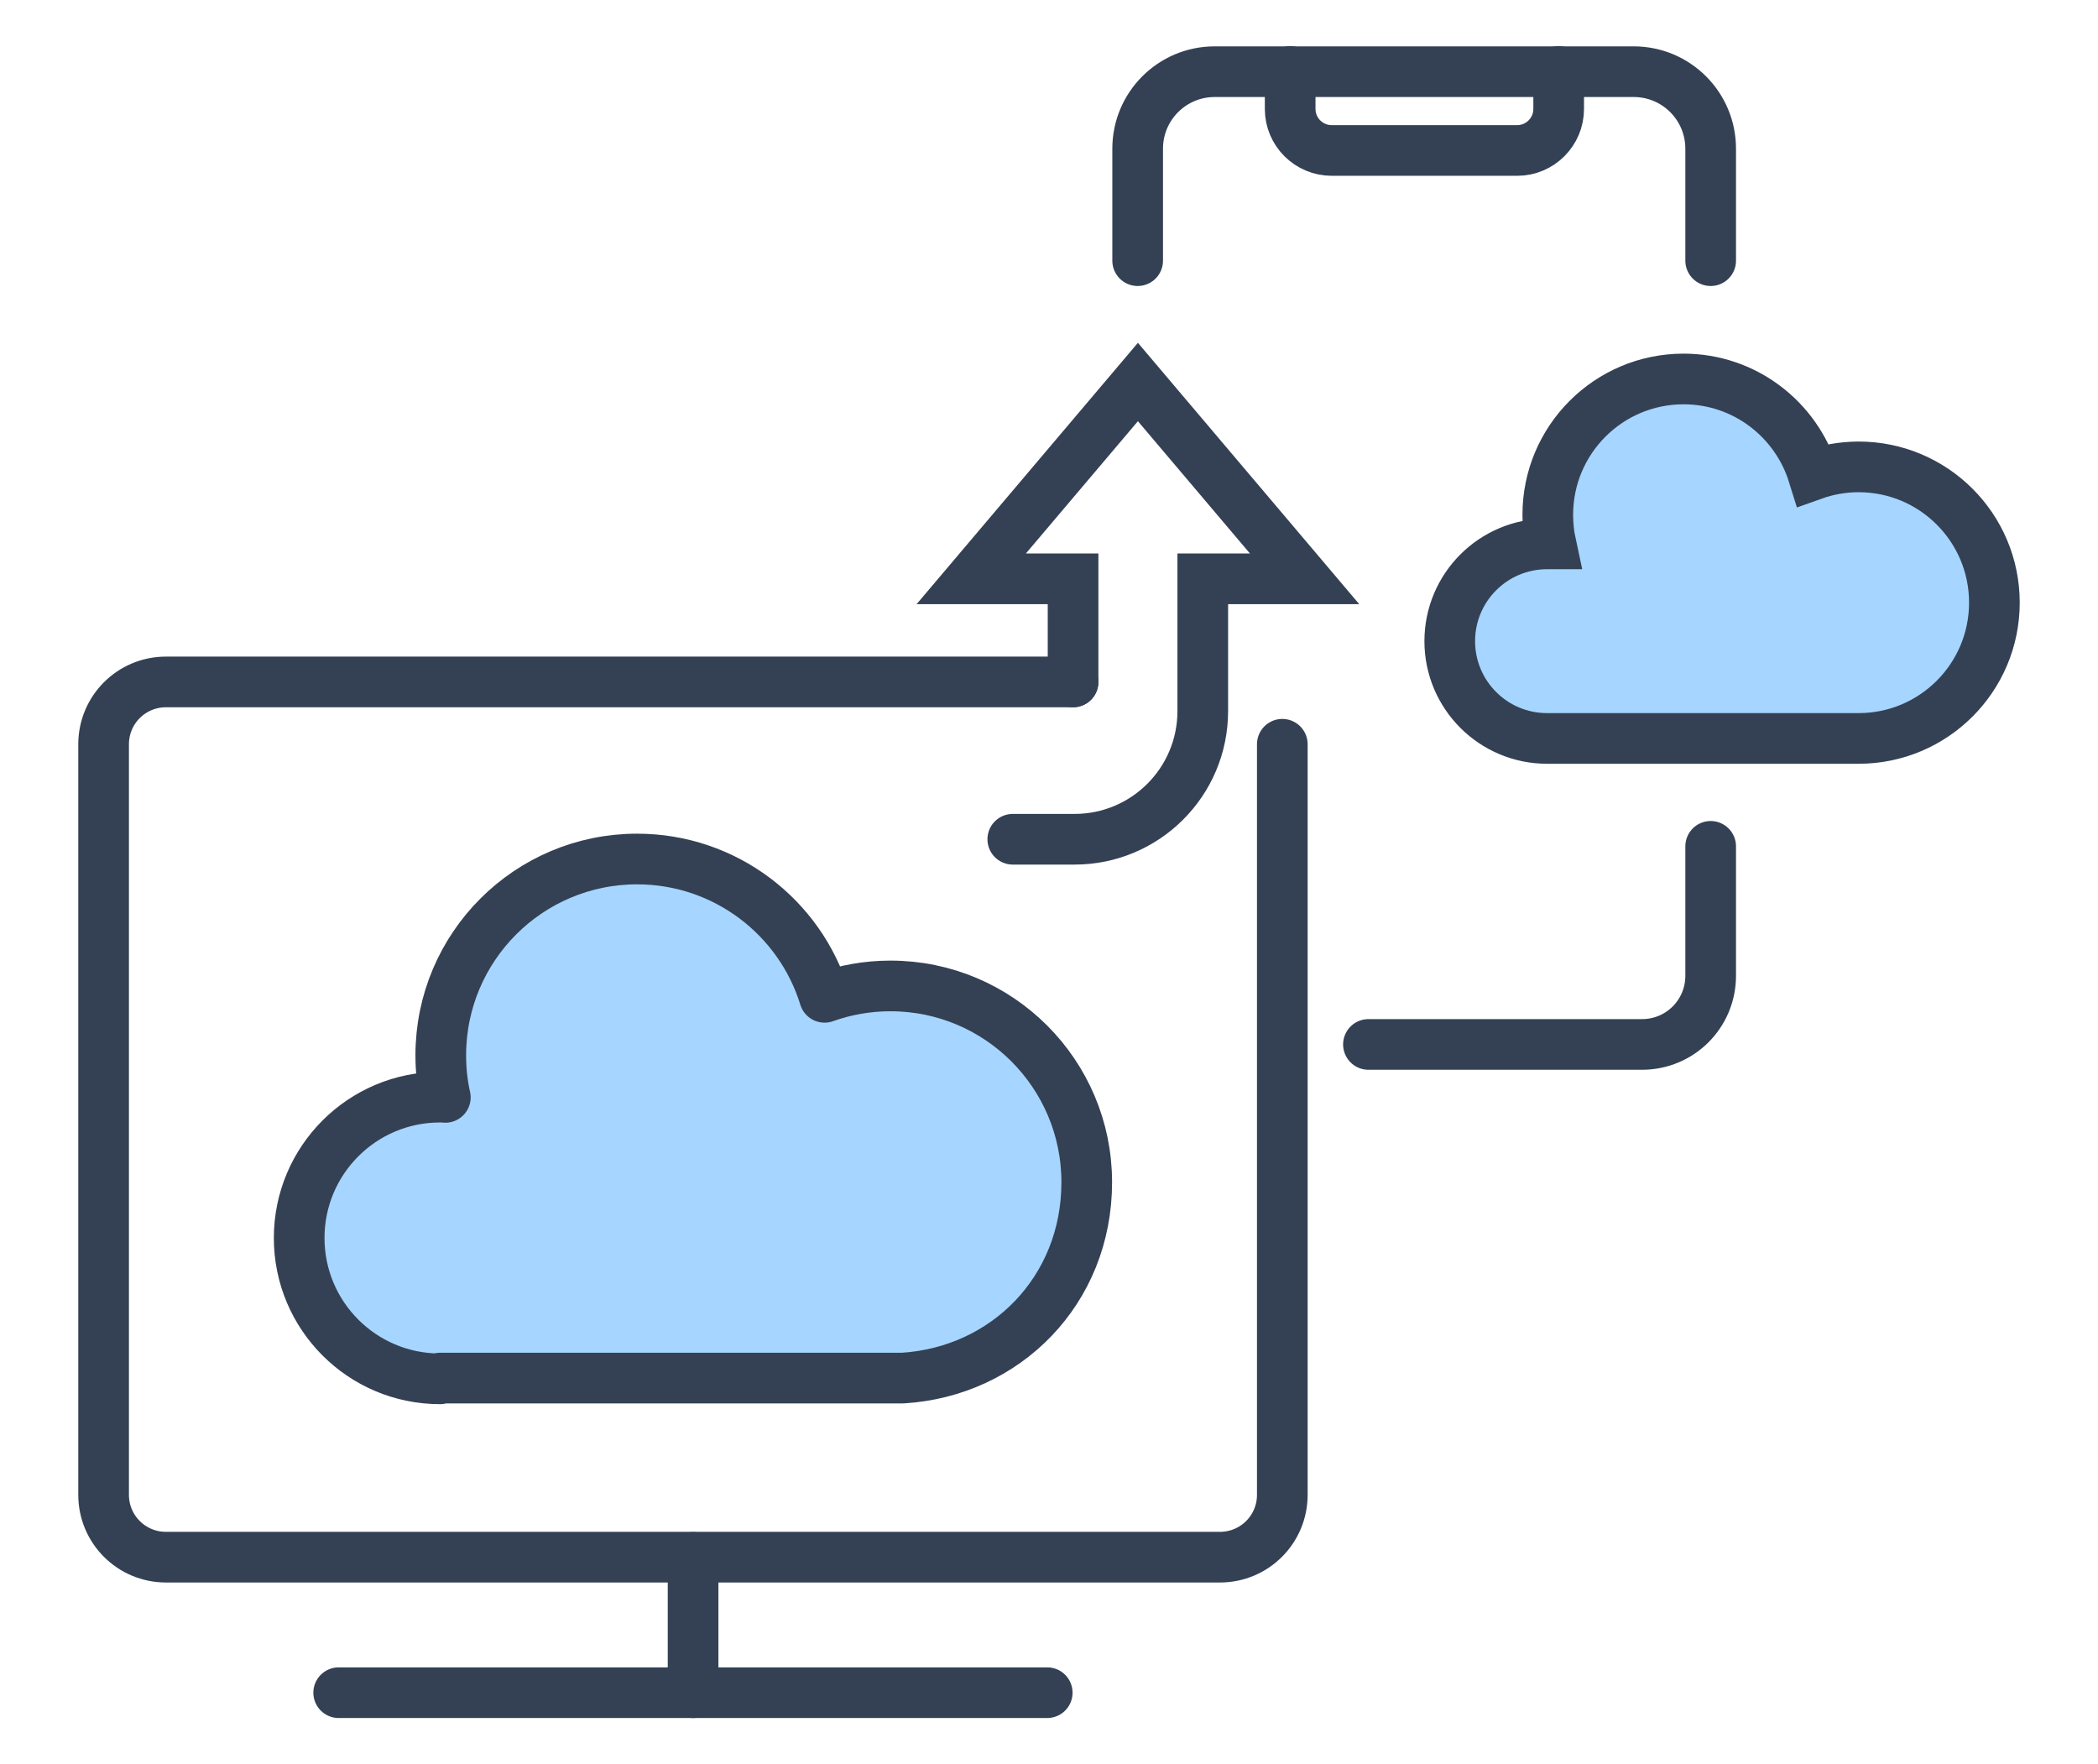 <?xml version="1.0" encoding="UTF-8"?>
<svg id="Warstwa_1" data-name="Warstwa 1" xmlns="http://www.w3.org/2000/svg" width="82.82" height="69.65" viewBox="0 0 82.82 69.65">
  <defs>
    <style>
      .cls-1, .cls-2 {
        stroke-miterlimit: 10;
      }

      .cls-1, .cls-2, .cls-3 {
        fill: none;
        stroke: #344154;
        stroke-width: 2px;
      }

      .cls-2, .cls-3 {
        stroke-linecap: round;
      }

      .cls-3 {
        stroke-linejoin: round;
      }

      .cls-4 {
        fill: #a6d5ff;
        stroke-width: 0px;
      }
    </style>
  </defs>
  <path class="cls-4" d="M73.38,18.43c-.63,0-1.24.11-1.8.31-.68-2.19-2.71-3.78-5.12-3.78-2.96,0-5.36,2.4-5.36,5.36,0,.39.04.78.12,1.15-.05,0-.1,0-.15,0-2.12,0-3.84,1.72-3.84,3.84s1.72,3.84,3.84,3.84h12.3c2.96,0,5.36-2.4,5.36-5.36s-2.4-5.36-5.36-5.36Z"/>
  <g>
    <path class="cls-4" d="M17.37,54.43c-3.07,0-5.56-2.49-5.56-5.56s2.49-5.56,5.56-5.56c.07,0,.14,0,.21.01-.12-.53-.18-1.09-.18-1.66,0-4.28,3.47-7.75,7.75-7.75,3.48,0,6.43,2.3,7.4,5.46.81-.29,1.69-.45,2.6-.45,4.28,0,7.75,3.47,7.75,7.75s-3.21,7.48-7.26,7.73h-18.27Z"/>
    <path class="cls-3" d="M17.37,54.43c-3.07,0-5.56-2.49-5.56-5.56s2.49-5.56,5.56-5.56c.07,0,.14,0,.21.01-.12-.53-.18-1.09-.18-1.66,0-4.28,3.47-7.75,7.75-7.75,3.48,0,6.43,2.3,7.4,5.46.81-.29,1.69-.45,2.6-.45,4.28,0,7.75,3.47,7.75,7.75s-3.21,7.48-7.26,7.73h-18.27Z"/>
    <g>
      <g>
        <path class="cls-2" d="M67.53,10.29v-4.42c0-1.68-1.36-3.04-3.04-3.04h-16.54c-1.68,0-3.04,1.36-3.04,3.04v4.42"/>
        <path class="cls-2" d="M54.02,41.23h10.8c1.5,0,2.71-1.21,2.71-2.71v-5.11"/>
        <path class="cls-2" d="M50.93,2.82v1.48c0,.91.74,1.64,1.64,1.64h7.32c.91,0,1.64-.74,1.64-1.64v-1.48"/>
      </g>
      <g>
        <path class="cls-3" d="M42.36,26.92H6.55c-1.36,0-2.46,1.1-2.46,2.46v29.63c0,1.36,1.1,2.46,2.46,2.46h41.61c1.36,0,2.46-1.1,2.46-2.46v-29.63"/>
        <polyline class="cls-3" points="13.37 66.82 27.36 66.82 41.34 66.82"/>
        <line class="cls-3" x1="27.36" y1="61.48" x2="27.36" y2="66.82"/>
      </g>
      <path class="cls-2" d="M39.98,33.13h2.44c2.79,0,5.06-2.26,5.06-5.06v-5.22h4.02l-6.58-7.77-6.58,7.77h4.02v4.07"/>
    </g>
  </g>
  <path class="cls-1" d="M73.38,18.43c-.63,0-1.24.11-1.8.31-.68-2.19-2.71-3.78-5.12-3.78-2.96,0-5.36,2.4-5.36,5.36,0,.39.04.78.12,1.15-.05,0-.1,0-.15,0-2.12,0-3.84,1.72-3.84,3.84s1.72,3.84,3.84,3.84h12.3c2.96,0,5.36-2.4,5.36-5.36s-2.4-5.36-5.36-5.36Z"/>
</svg>